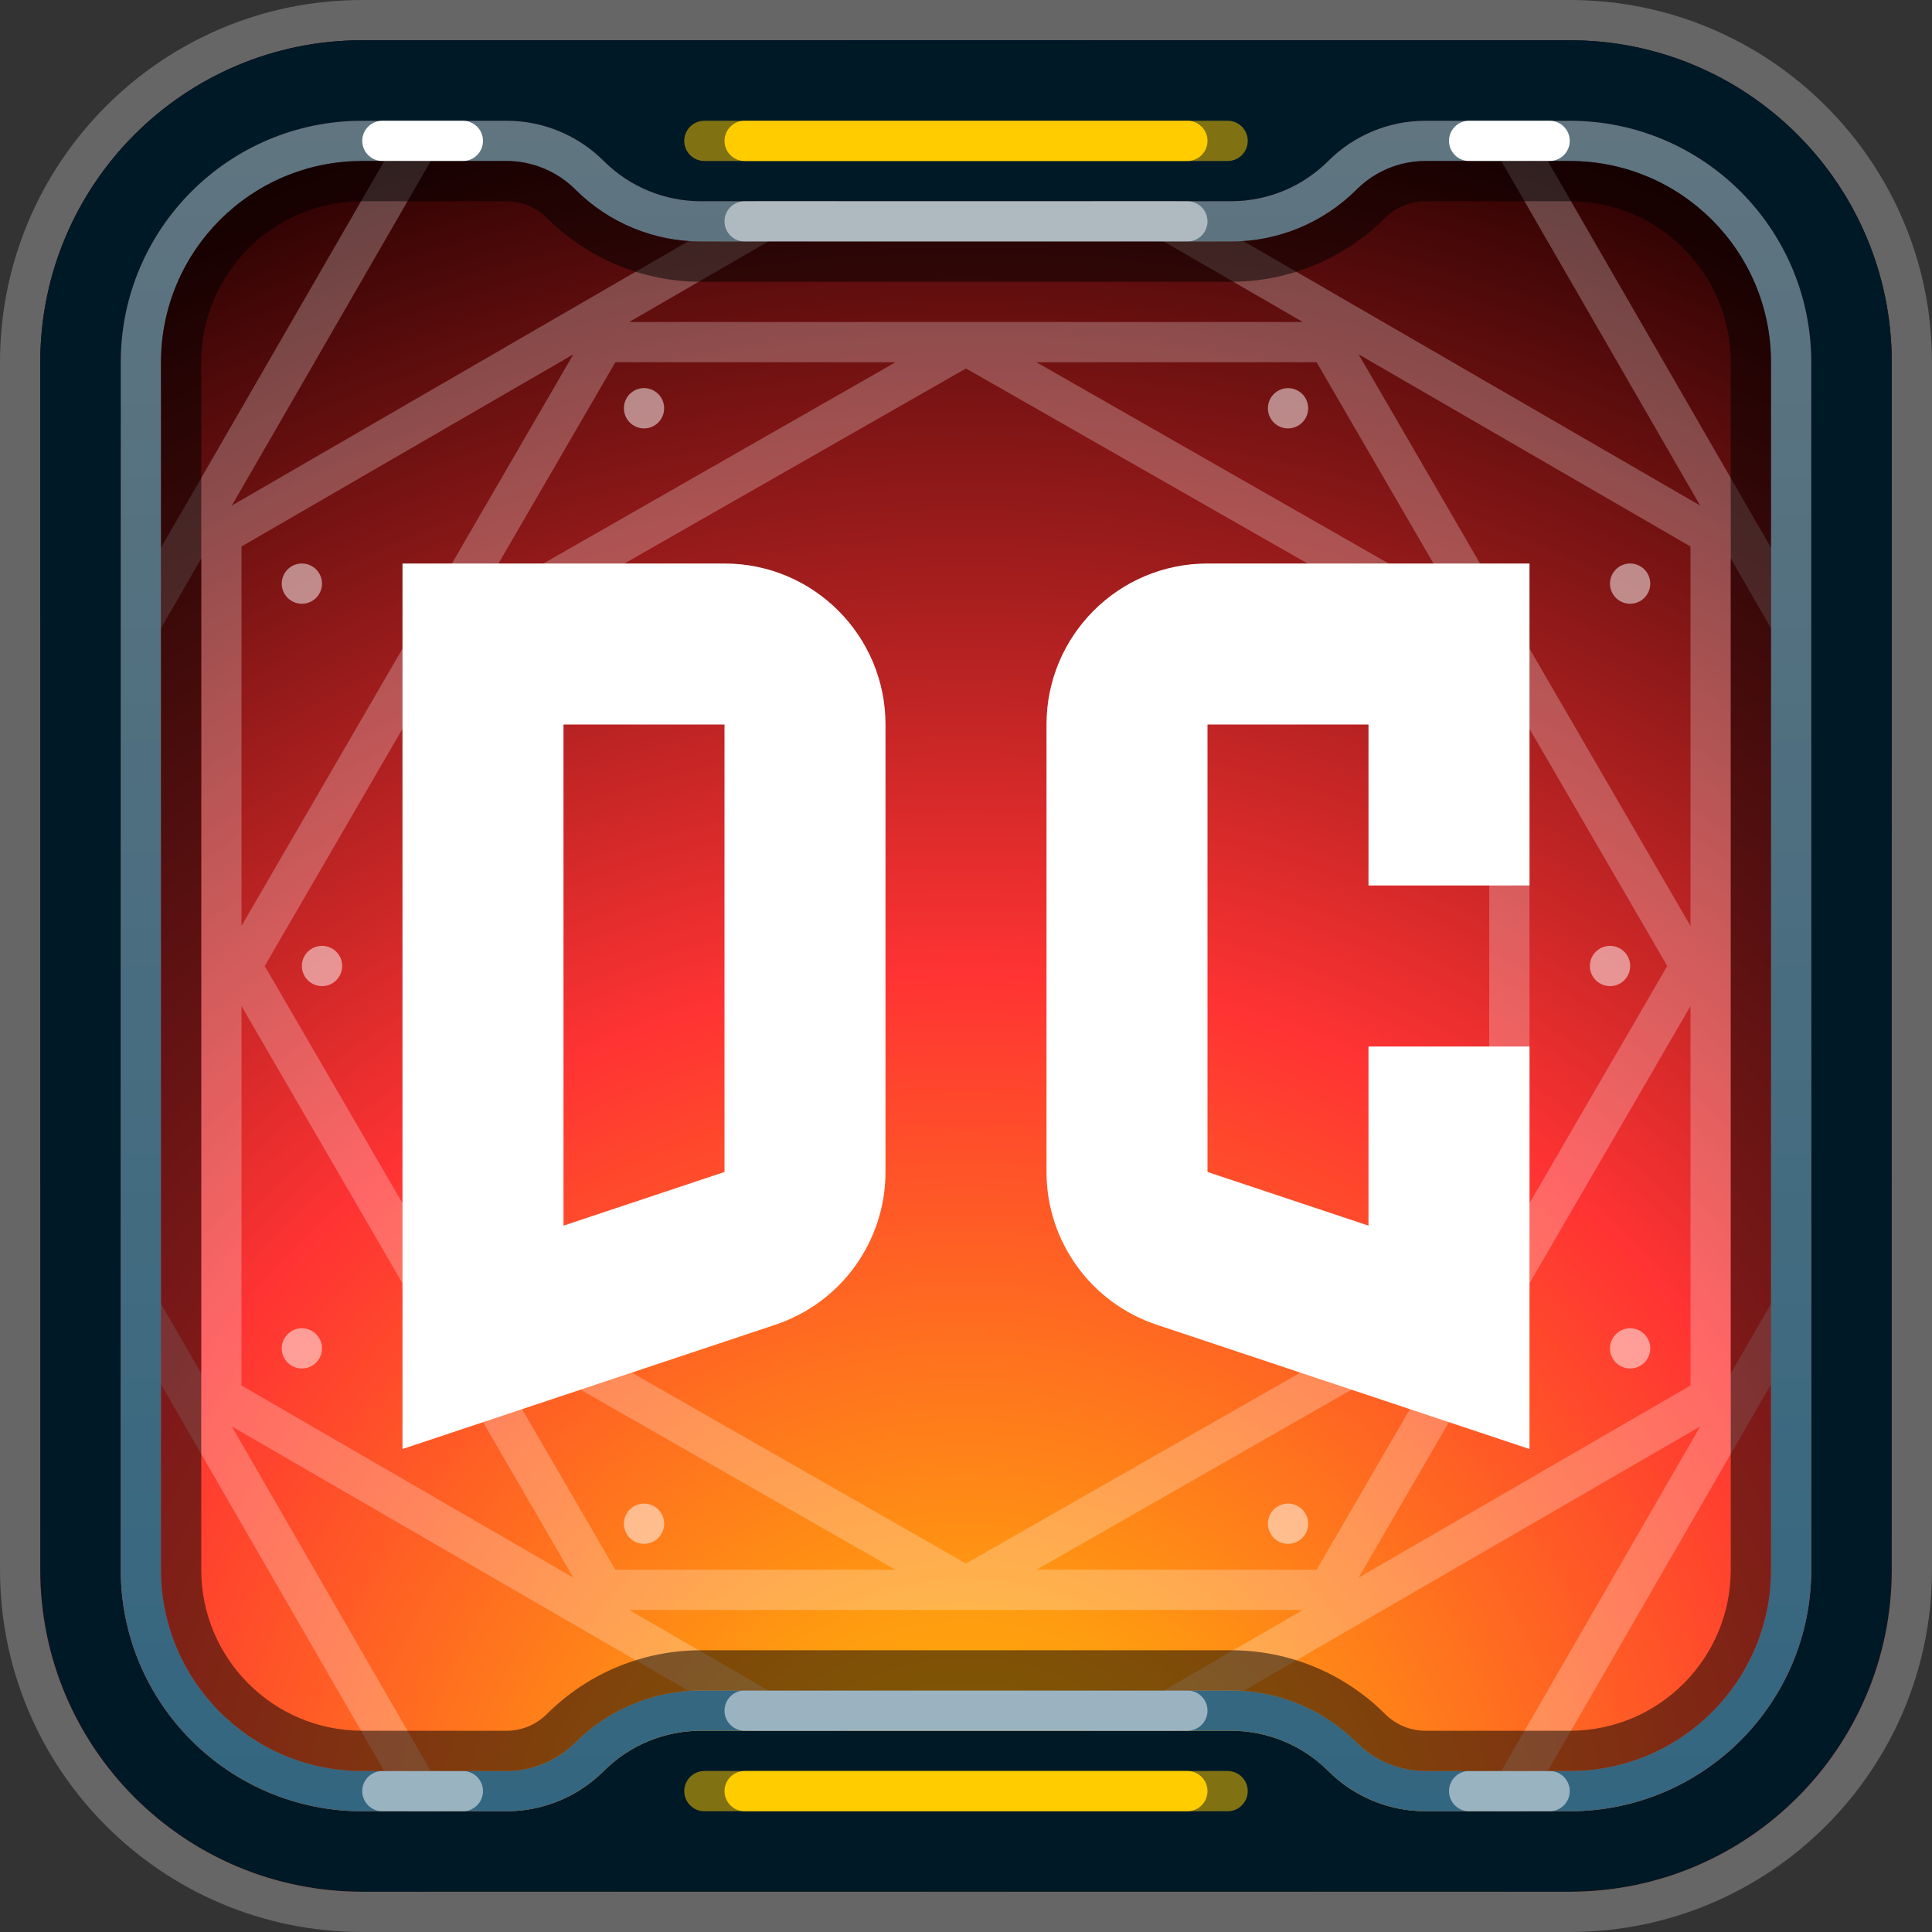 <svg width="96" height="96" viewBox="0 0 96 96" fill="none" xmlns="http://www.w3.org/2000/svg">
<rect x="0" y="0" width="96" height="96" fill="#333333" stroke="none"/>
<g id="DC">
<path id="Rectangle 3150" d="M2 18C2 9.163 9.163 2 18 2H78C86.837 2 94 9.163 94 18V78C94 86.837 86.837 94 78 94H18C9.163 94 2 86.837 2 78V18Z" fill="url(#paint0_radial_26599_95354)"/>
<path id="Subtract" fill-rule="evenodd" clip-rule="evenodd" d="M8 27.215L19.094 8H21.404L11.519 25.121L41.09 8H45.08L31.263 16.001H64.737L50.919 8H54.909L84.481 25.121L74.597 8H76.906L88 27.215V31.215L86 27.751V68.249L88 64.785V68.785L76.906 88H74.597L84.481 70.879L54.909 88H50.919L64.735 80H31.264L45.08 88H41.09L11.519 70.879L21.403 88H19.094L8 68.785V64.785L10 68.249V27.752L8 31.215V27.215ZM12 27.155L28.49 17.606L20.2 31.886L20 32V32.23L12 46.01V27.155ZM75.798 31.885L67.508 17.606L84 27.155V46.013L76 32.232V32L75.798 31.885ZM76 63.768L84 49.988V68.845L67.509 78.394L75.799 64.115L76 64V63.768ZM20.199 64.114L28.489 78.393L12 68.845V49.99L20 63.77V64L20.199 64.114ZM30.577 78L23.661 66.092L44.5 78H30.577ZM65.422 78H51.5L72.337 66.093L65.422 78ZM82.845 48L76 59.786V36.214L82.845 48ZM65.422 18L72.337 29.907L51.5 18H65.422ZM30.577 18H44.5L23.661 29.908L30.577 18ZM20 59.788V36.212L13.154 48L20 59.788ZM22 33.155L48 18.309L74 33.155V62.845L48 77.691L22 62.845V33.155Z" fill="white" fill-opacity="0.25"/>
<path id="Rectangle 3150 (Stroke)" fill-rule="evenodd" clip-rule="evenodd" d="M18 0H78C87.941 0 96 8.059 96 18V78C96 87.941 87.941 96 78 96H18C8.059 96 0 87.941 0 78V18C0 8.059 8.059 0 18 0ZM18 2C9.163 2 2 9.163 2 18V78C2 86.837 9.163 94 18 94H78C86.837 94 94 86.837 94 78V18C94 9.163 86.837 2 78 2H18Z" fill="white" fill-opacity="0.25"/>
<path id="Union" fill-rule="evenodd" clip-rule="evenodd" d="M24 6L18 6C11.373 6 6 11.373 6 18V78C6 84.627 11.373 90 18 90H24H25.172C26.983 90 28.719 89.281 30 88C31.281 86.719 33.017 86 34.828 86H61.172C62.983 86 64.719 86.719 66 88C67.281 89.281 69.017 90 70.828 90H72H78C84.627 90 90 84.627 90 78V18C90 11.373 84.627 6 78 6L72 6L70.828 6C70.828 6 70.827 6 70.826 6C69.016 6.001 67.28 6.72 66 8C64.719 9.281 62.983 10 61.172 10L34.828 10C33.017 10 31.281 9.281 30 8C28.719 6.719 26.983 6 25.172 6H24ZM18 2C9.163 2 2 9.163 2 18V78C2 86.837 9.163 94 18 94H78C86.837 94 94 86.837 94 78V18C94 9.163 86.837 2 78 2H18Z" fill="#001926"/>
<path id="Rectangle 3141 (Stroke)" fill-rule="evenodd" clip-rule="evenodd" d="M36 36H28V60.901L36 58.234V36ZM38.53 65.823C41.797 64.734 44 61.677 44 58.234V36C44 31.582 40.418 28 36 28H20V72L38.53 65.823Z" fill="white"/>
<path id="Subtract_2" d="M60 36H68V44H76V28H60C55.582 28 52 31.582 52 36V58.234C52 61.677 54.203 64.734 57.47 65.823L76 72V52H68V60.901L60 58.234L60 36Z" fill="white"/>
<path id="Union_2" fill-rule="evenodd" clip-rule="evenodd" d="M34.828 10C33.018 10 31.281 9.28 30 8C28.719 6.72 26.982 6 25.172 6H18C11.373 6 6 11.373 6 18V78C6 84.627 11.373 90 18 90H25.172C25.959 90 26.73 89.864 27.457 89.606C28.404 89.269 29.275 88.724 30 88C31.281 86.72 33.018 86 34.828 86H61.172C62.982 86 64.719 86.72 66 88C67.281 89.28 69.018 90 70.828 90H78C84.627 90 90 84.627 90 78V18C90 11.373 84.627 6 78 6H70.826C69.016 6.001 67.279 6.72 66 8C65.053 8.947 63.855 9.587 62.565 9.856C62.109 9.951 61.643 10 61.172 10H34.828ZM8 18C8 12.477 12.477 8 18 8H25.172C26.453 8 27.68 8.509 28.586 9.414C30.242 11.07 32.486 12 34.828 12H61.172C63.514 12 65.758 11.07 67.414 9.414C68.01 8.818 68.748 8.395 69.547 8.174C69.961 8.06 70.393 8 70.828 8H78C83.523 8 88 12.477 88 18V78C88 83.522 83.523 88 78 88H70.828C69.547 88 68.32 87.491 67.414 86.586C65.758 84.93 63.514 84 61.172 84H34.828C32.486 84 30.242 84.93 28.586 86.586C27.68 87.491 26.453 88 25.172 88H18C12.477 88 8 83.522 8 78V18Z" fill="url(#paint1_linear_26599_95354)"/>
<path id="Rectangle 3115" opacity="0.5" d="M36 11C36 10.448 36.448 10 37 10H59C59.552 10 60 10.448 60 11C60 11.552 59.552 12 59 12H37C36.448 12 36 11.552 36 11Z" fill="white"/>
<path id="Rectangle 3153" opacity="0.5" d="M36 85C36 84.448 36.448 84 37 84H59C59.552 84 60 84.448 60 85C60 85.552 59.552 86 59 86H37C36.448 86 36 85.552 36 85Z" fill="white"/>
<path id="Rectangle 3151" d="M18 7C18 6.448 18.448 6 19 6H23C23.552 6 24 6.448 24 7C24 7.552 23.552 8 23 8H19C18.448 8 18 7.552 18 7Z" fill="white"/>
<path id="Rectangle 3154" opacity="0.5" d="M18 89C18 88.448 18.448 88 19 88H23C23.552 88 24 88.448 24 89C24 89.552 23.552 90 23 90H19C18.448 90 18 89.552 18 89Z" fill="white"/>
<path id="Rectangle 3152" d="M72 7C72 6.448 72.448 6 73 6H77C77.552 6 78 6.448 78 7C78 7.552 77.552 8 77 8H73C72.448 8 72 7.552 72 7Z" fill="white"/>
<path id="Rectangle 3155" opacity="0.5" d="M72 89C72 88.448 72.448 88 73 88H77C77.552 88 78 88.448 78 89C78 89.552 77.552 90 77 90H73C72.448 90 72 89.552 72 89Z" fill="white"/>
<g id="Union_3" opacity="0.5">
<path d="M31.501 19.419C31.98 19.143 32.591 19.307 32.867 19.785C33.143 20.264 32.981 20.877 32.502 21.153C32.024 21.43 31.413 21.266 31.136 20.787C30.86 20.309 31.023 19.695 31.501 19.419Z" fill="white"/>
<path d="M63.501 74.845C63.98 74.569 64.591 74.733 64.867 75.211C65.143 75.689 64.981 76.303 64.502 76.579C64.024 76.855 63.412 76.691 63.136 76.213C62.86 75.735 63.023 75.121 63.501 74.845Z" fill="white"/>
<path d="M31.135 75.213C30.859 75.692 31.023 76.303 31.501 76.579C31.979 76.856 32.592 76.69 32.868 76.211C33.144 75.733 32.98 75.121 32.502 74.845C32.024 74.569 31.411 74.735 31.135 75.213Z" fill="white"/>
<path d="M63.135 19.788C62.859 20.266 63.023 20.878 63.501 21.154C63.979 21.43 64.592 21.264 64.868 20.786C65.144 20.308 64.98 19.696 64.502 19.42C64.024 19.144 63.411 19.309 63.135 19.788Z" fill="white"/>
<path d="M16 46.999C15.448 46.999 15 47.447 15 47.999C15 48.552 15.45 48.999 16.002 48.999C16.555 48.999 17.002 48.552 17.002 47.999C17.002 47.447 16.552 46.999 16 46.999Z" fill="white"/>
<path d="M80 46.999C79.448 46.999 79 47.447 79 47.999C79 48.552 79.45 48.999 80.002 48.999C80.555 48.999 81.002 48.552 81.002 47.999C81.002 47.447 80.552 46.999 80 46.999Z" fill="white"/>
</g>
<path id="Union_4" opacity="0.5" fill-rule="evenodd" clip-rule="evenodd" d="M8 18V78C8 83.522 12.478 88 18 88H25.172C26.443 88 27.686 87.485 28.587 86.585C30.242 84.93 32.487 84 34.828 84H61.172C63.513 84 65.757 84.93 67.413 86.585C68.32 87.491 69.547 88 70.828 88H78C83.522 88 88 83.522 88 78V18C88 12.478 83.522 8 78 8H70.828C69.547 8 68.32 8.509 67.413 9.415C65.757 11.07 63.513 12 61.172 12H34.828C32.487 12 30.242 11.07 28.587 9.415C27.686 8.515 26.443 8 25.172 8H18C12.478 8 8 12.478 8 18ZM86 18C86 13.582 82.419 10 78 10H70.828C70.078 10 69.359 10.298 68.828 10.829C66.796 12.86 64.044 14 61.172 14H34.828C31.956 14 29.204 12.86 27.172 10.829C26.64 10.298 25.922 10 25.172 10H18C13.581 10 10 13.582 10 18V78C10 82.418 13.581 86 18 86H25.172C25.922 86 26.64 85.702 27.172 85.171C29.204 83.14 31.956 82 34.828 82H61.172C64.044 82 66.796 83.14 68.828 85.171C69.359 85.702 70.078 86 70.828 86H78C82.419 86 86 82.418 86 78V18Z" fill="black"/>
<path id="Rectangle 3266" opacity="0.5" d="M34 7C34 6.448 34.448 6 35 6H61C61.552 6 62 6.448 62 7C62 7.552 61.552 8 61 8H35C34.448 8 34 7.552 34 7Z" fill="#FFCC00"/>
<path id="Rectangle 3268" d="M36 7C36 6.448 36.448 6 37 6H59C59.552 6 60 6.448 60 7C60 7.552 59.552 8 59 8H37C36.448 8 36 7.552 36 7Z" fill="#FFCC00"/>
<path id="Rectangle 3267" opacity="0.5" d="M34 89C34 88.448 34.448 88 35 88H61C61.552 88 62 88.448 62 89C62 89.552 61.552 90 61 90H35C34.448 90 34 89.552 34 89Z" fill="#FFCC00"/>
<path id="Rectangle 3269" d="M36 89C36 88.448 36.448 88 37 88H59C59.552 88 60 88.448 60 89C60 89.552 59.552 90 59 90H37C36.448 90 36 89.552 36 89Z" fill="#FFCC00"/>
<g id="Union_5" opacity="0.5">
<path d="M15 30C15.552 30 16 29.552 16 29C16 28.448 15.552 28 15 28C14.448 28 14 28.448 14 29C14 29.552 14.448 30 15 30Z" fill="white"/>
<path d="M15 68C15.552 68 16 67.552 16 67C16 66.448 15.552 66 15 66C14.448 66 14 66.448 14 67C14 67.552 14.448 68 15 68Z" fill="white"/>
<path d="M82 67C82 67.552 81.552 68 81 68C80.448 68 80 67.552 80 67C80 66.448 80.448 66 81 66C81.552 66 82 66.448 82 67Z" fill="white"/>
<path d="M81 30C81.552 30 82 29.552 82 29C82 28.448 81.552 28 81 28C80.448 28 80 28.448 80 29C80 29.552 80.448 30 81 30Z" fill="white"/>
</g>
</g>
<defs>
<radialGradient id="paint0_radial_26599_95354" cx="0" cy="0" r="1" gradientUnits="userSpaceOnUse" gradientTransform="translate(48 94) rotate(-90) scale(92)">
<stop stop-color="#FFCC00"/>
<stop offset="0.496" stop-color="#FF3333"/>
<stop offset="1" stop-color="#260000"/>
</radialGradient>
<linearGradient id="paint1_linear_26599_95354" x1="48" y1="6" x2="48" y2="90" gradientUnits="userSpaceOnUse">
<stop stop-color="#607580"/>
<stop offset="1" stop-color="#336680"/>
</linearGradient>
</defs>
</svg>
